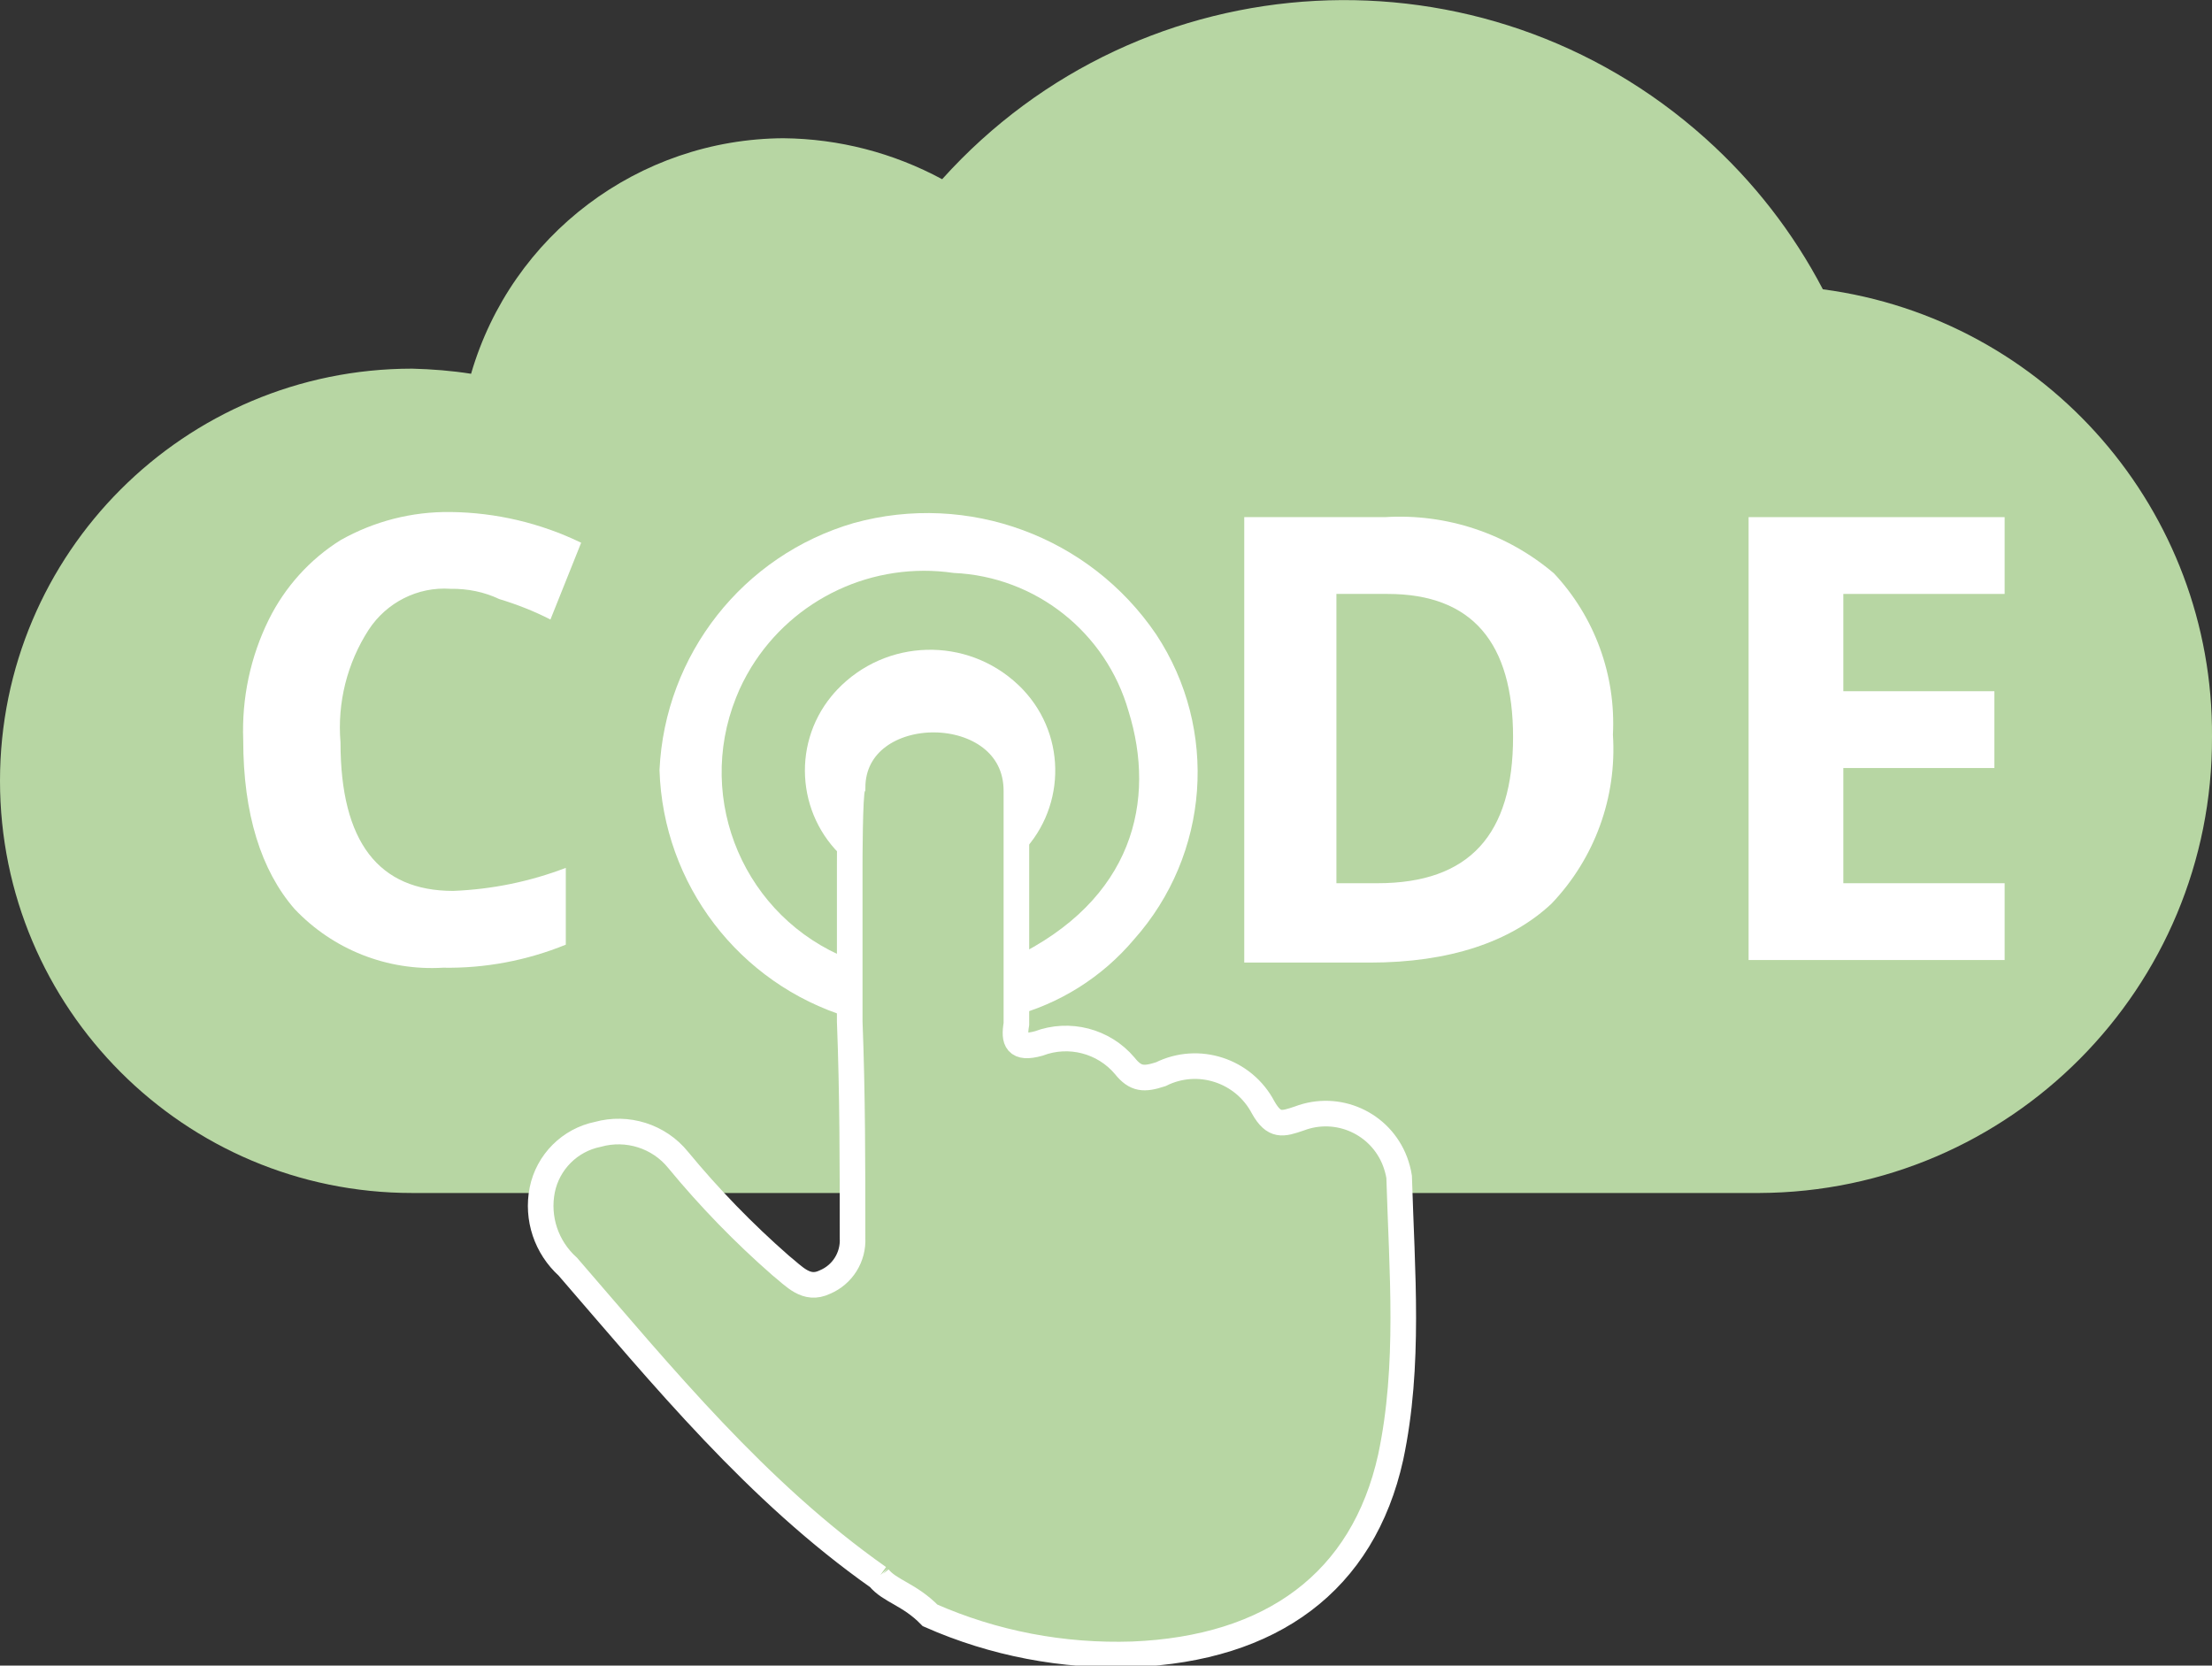 <?xml version="1.0" encoding="UTF-8"?>
<svg id="Calque_1" data-name="Calque 1" xmlns="http://www.w3.org/2000/svg" viewBox="0 0 86.4 65.06">
  <rect x="0" y="0" width="86.4" height="65.06" fill="#333333" stroke="none"/>
  <defs>
    <style>
      .cls-1 {
        stroke: #fff;
        stroke-miterlimit: 10;
      }

      .cls-1, .cls-2 {
        fill: #b7d6a3;
      }

      .cls-3 {
        fill: #fff;
      }
    </style>
  </defs>
  <g id="V2_-_inversé" data-name="V2 - inversé">
    <g id="Cloud">
      <path class="cls-2" d="M68.7,46.6H16.1C7.21,46.6,0,39.39,0,30.5c0-8.89,7.21-16.1,16.1-16.1.77.02,1.54.08,2.3.2,1.58-5.43,6.55-9.17,12.2-9.2,2.17.02,4.29.57,6.2,1.6,7.8-8.67,21.15-9.38,29.83-1.58,1.86,1.67,3.41,3.66,4.57,5.88,8.75,1.16,15.26,8.66,15.2,17.48.04,9.8-7.88,17.78-17.68,17.82,0,0-.01,0-.02,0Z"/>
    </g>
    <path class="cls-3" d="M33.13,37.45c.11.76.11,1.52,0,2.28-4.27-1.31-7.23-5.19-7.37-9.65.21-4.51,3.26-8.39,7.59-9.65,4.46-1.23,9.21.52,11.81,4.35,2.45,3.71,2.09,8.6-.87,11.92-1.24,1.47-2.91,2.52-4.77,3v-2.25c.31-.47.72-.88,1.19-1.19,2.93-2.28,4.12-5.2,2.93-8.45-1.42-4.02-5.82-6.13-9.84-4.72-.7.25-1.36.59-1.97,1.03-4.34,3.25-4.23,8.89.11,12,.54.46.96.66,1.19,1.33Z"/>
    <path class="cls-2" d="M33.13,37.45c-4.03-1.61-5.99-6.17-4.38-10.2.16-.41.36-.8.59-1.18,1.66-2.7,4.77-4.15,7.91-3.69,3.2.14,5.95,2.32,6.83,5.4,1.08,3.47.22,7.37-4.55,9.65h0c-1.2.67-5.32.45-6.4.02Z"/>
    <path class="cls-3" d="M33.13,33.66c-1.97-1.61-2.26-4.51-.65-6.47.07-.08.14-.17.22-.25,1.9-2,5.06-2.09,7.07-.19.07.06.13.13.19.19,1.75,1.85,1.66,4.76-.18,6.5-.08.08-.16.15-.25.22.02-.87-.02-1.74-.11-2.6-.02-1.75-1.45-3.16-3.2-3.14-.02,0-.03,0-.05,0-1.7.04-3.05,1.45-3,3.15,0,.03,0,.06,0,.1.04.83.03,1.66-.04,2.49Z"/>
    <path class="cls-1" d="M34.32,61.62c-4.77-3.36-8.42-7.84-12.14-12.14-.84-.76-1.22-1.89-1-3,.22-1.09,1.08-1.95,2.17-2.17,1.15-.32,2.39.07,3.14,1,1.22,1.48,2.56,2.86,4,4.12.54.43,1,1,1.73.65.69-.29,1.12-.98,1.08-1.73,0-2.82,0-5.64-.11-8.45v-6.12s0-2.82.11-3c0-3.58,6.4-3.58,6.4.11v9.11c-.11.65,0,1,.87.76,1.19-.45,2.54-.1,3.36.87.43.54.76.54,1.41.33,1.46-.73,3.24-.15,4,1.3.43.76.76.65,1.41.43,1.5-.57,3.17.18,3.74,1.68.07.19.13.4.16.6.11,3.69.43,7.37-.33,10.95-1.08,4.88-4.66,7.48-10.08,7.7-2.72.09-5.42-.42-7.91-1.52-.81-.83-1.57-.94-2.01-1.48Z"/>
    <path class="cls-2" d="M52.97,46.66c0-1-.76-1.41-1.73-1.52-.9-.14-1.77.42-2,1.3-.22.54-.22,1-1,1-.14-.71-.18-1.45-.11-2.17-.11-1-.54-1.73-1.63-1.84-.93-.2-1.84.38-2.06,1.3-.11.12-.19.27-.22.43-.11.22-.22.43-.54.43-.22.02-.41-.15-.43-.37,0-.02,0-.04,0-.06v-.88c.1-.91-.54-1.72-1.45-1.83-.06,0-.12-.01-.18-.01-.9-.22-1.81.34-2.03,1.24-.01.06-.02.11-.03.17-.11.33-.11.76-.65.76s-.54-.54-.54-1v-11.04c-.01-.98-.82-1.76-1.79-1.74-.07,0-.14,0-.21.01-1.06-.05-1.95.78-2,1.84h0v15.28c.09,1.03-.18,2.07-.76,2.93h0c-.11.11-.33.22-.43.43h0c-1.01.63-2.33.45-3.14-.43-1.38-1.22-2.68-2.52-3.9-3.9-1-1.08-2-1.3-2.82-.54s-.87,1.63,0,2.71c2.56,3.06,5.33,5.94,8.29,8.62,3.14,2.82,6.61,4.88,11.16,5,5.42.22,9-2.17,10-7,.52-2.94.2-6.08.2-9.12Z"/>
    <g id="Texte_-_Vectorisé_-_copie" data-name="Texte - Vectorisé - copie">
      <path class="cls-3" d="M17.6,23c-1.28-.09-2.5.53-3.2,1.6-.84,1.3-1.23,2.85-1.1,4.4,0,3.9,1.5,5.8,4.4,5.8,1.51-.06,2.99-.36,4.4-.9v3c-1.52.62-3.16.93-4.8.9-2.18.13-4.3-.71-5.8-2.3-1.3-1.5-2-3.7-2-6.6-.06-1.63.28-3.24,1-4.7.63-1.27,1.6-2.35,2.8-3.1,1.31-.74,2.79-1.12,4.3-1.1,1.77.02,3.51.43,5.1,1.2l-1.2,3c-.64-.33-1.31-.59-2-.8-.59-.28-1.24-.41-1.9-.4Z"/>
      <path class="cls-3" d="M63,28.7c.16,2.44-.71,4.83-2.4,6.6-1.6,1.5-4,2.3-7.1,2.3h-4.9v-17.4h5.5c2.4-.15,4.77.64,6.6,2.2,1.59,1.7,2.42,3.97,2.3,6.3ZM59.1,28.8c0-3.7-1.6-5.6-4.9-5.6h-2v11.3h1.6c3.6,0,5.3-1.9,5.3-5.72v.02Z"/>
      <path class="cls-3" d="M78.3,37.5h-10v-17.3h10v3h-6.3v3.8h5.9v3h-5.9v4.5h6.3v3Z"/>
    </g>
  </g>
</svg>